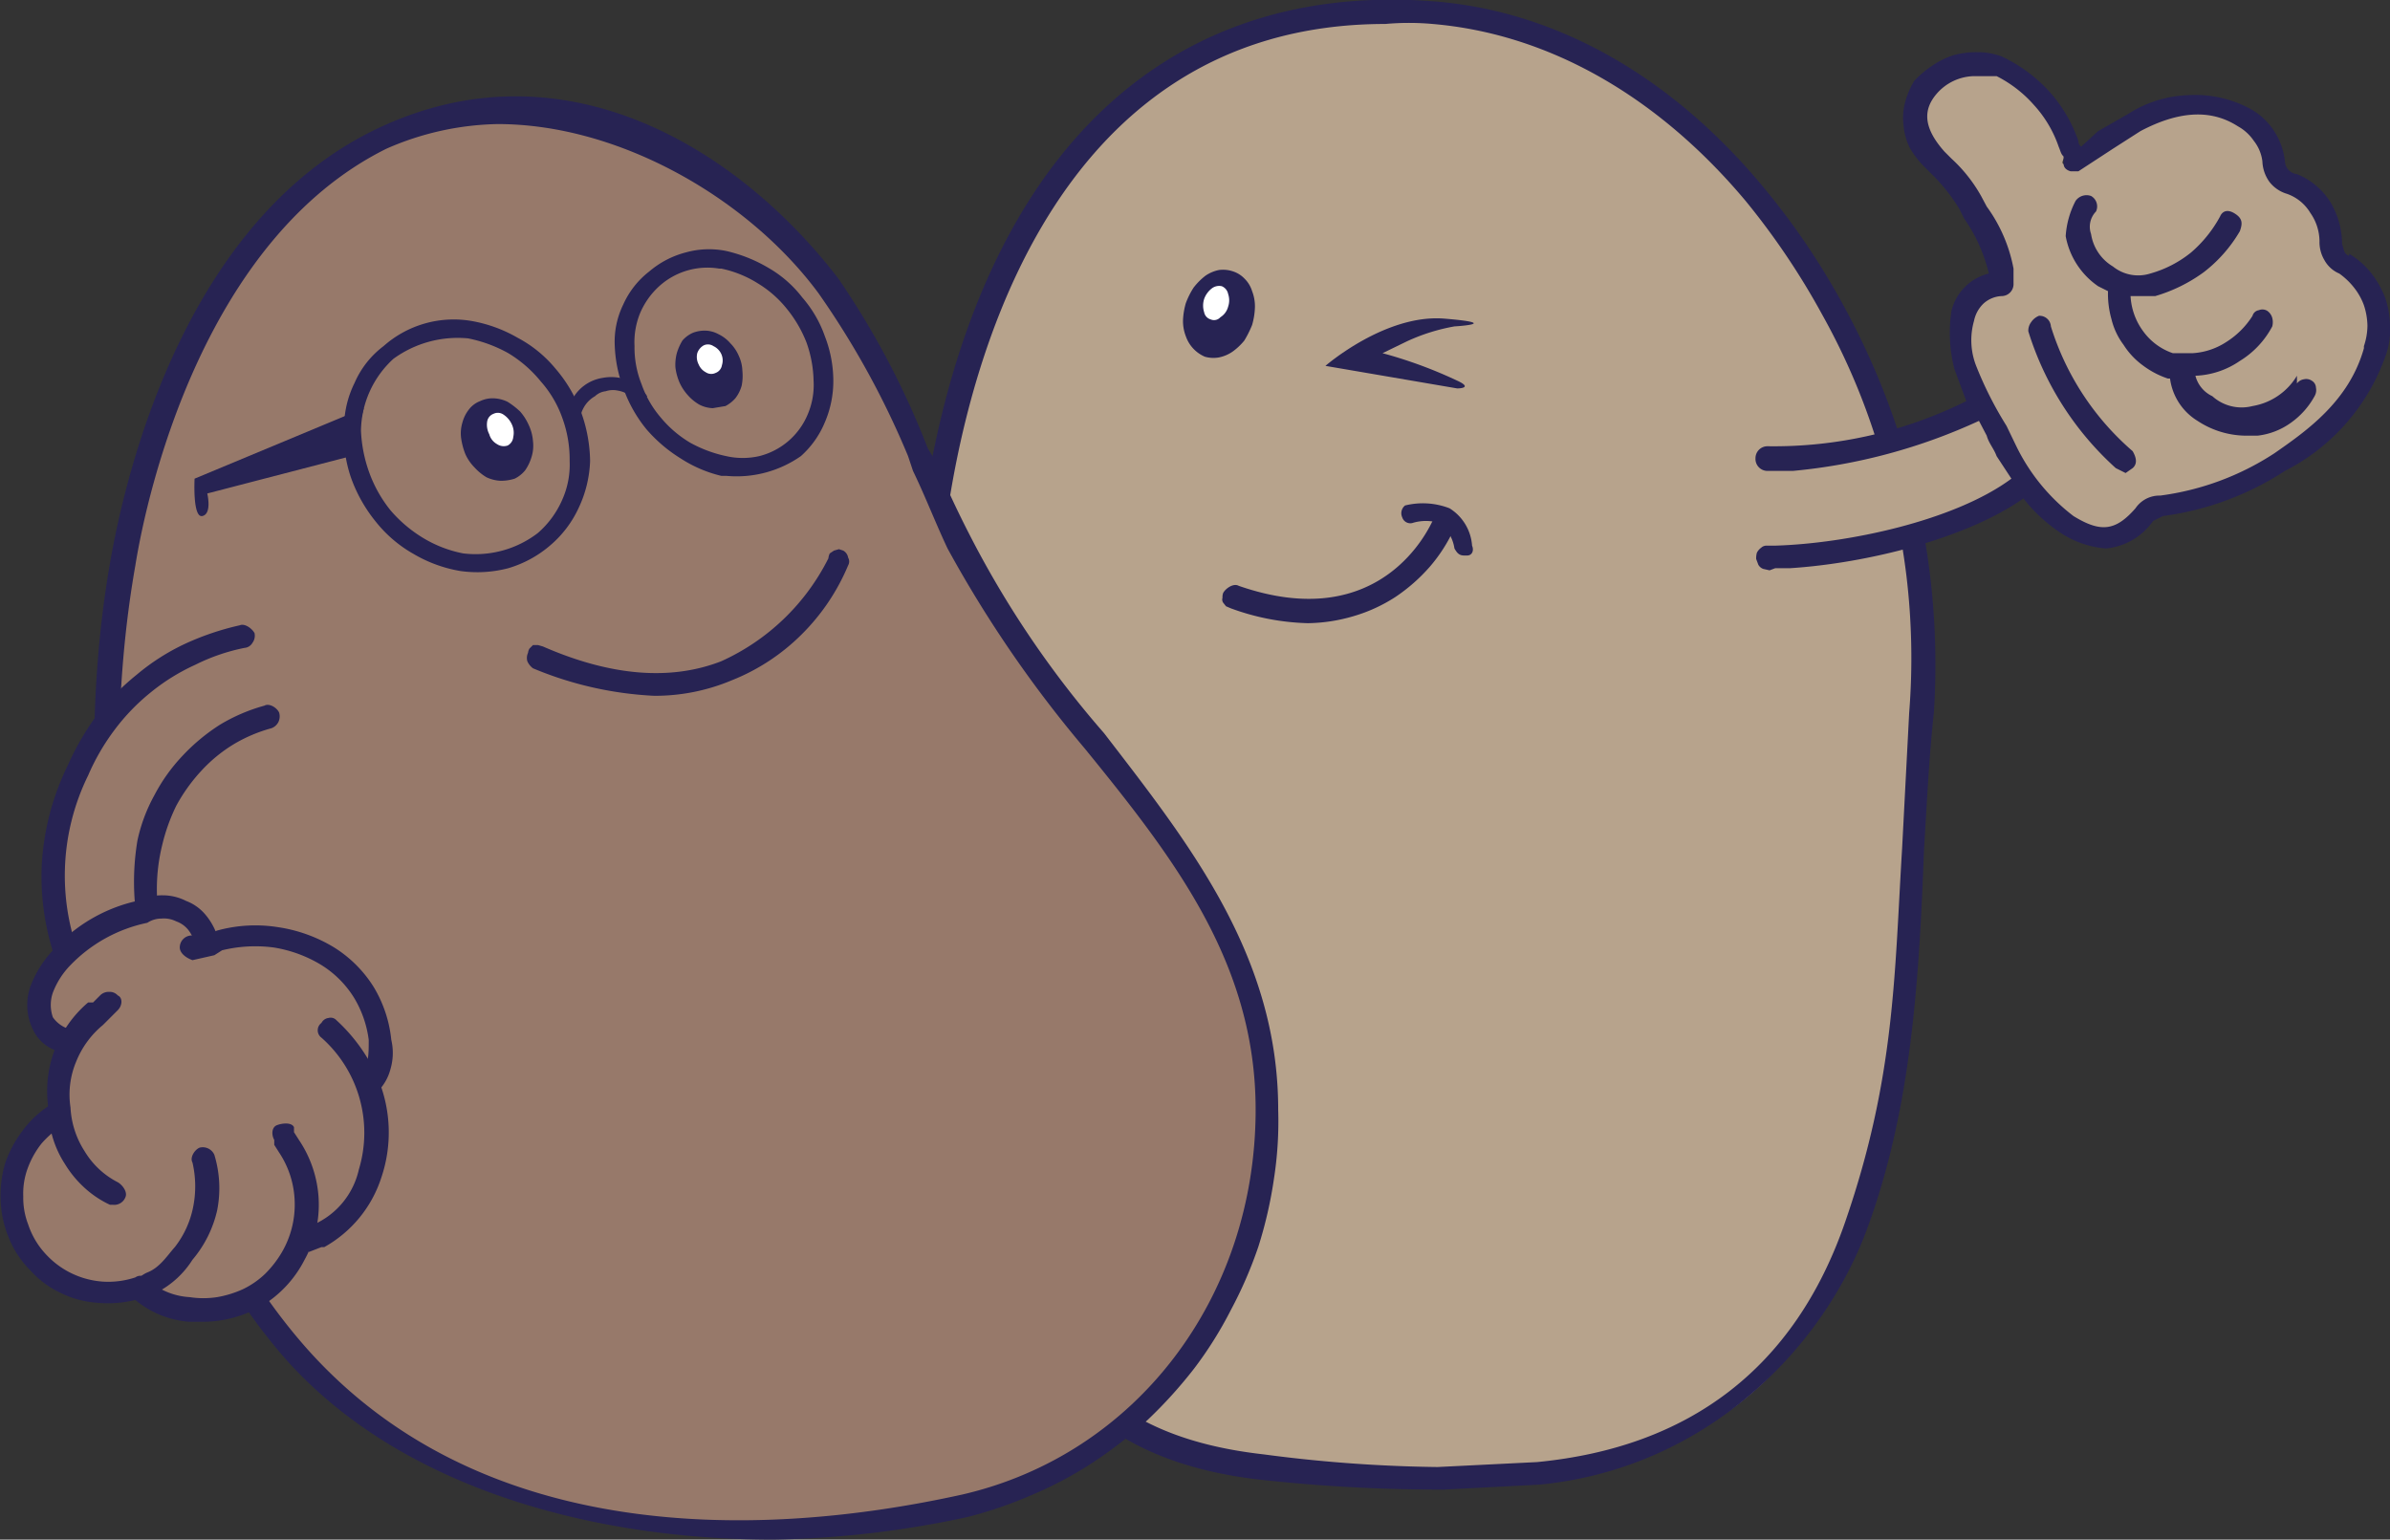 <svg xmlns="http://www.w3.org/2000/svg" xmlns:xlink="http://www.w3.org/1999/xlink" viewBox="0 0 339 218.4"><rect x="0" y="0" width="339" height="218.4" fill="#333333" stroke="none"/><defs><clipPath id="a" transform="translate(-21.2 -57.8)"><rect x="151.5" y="57.7" width="144.6" height="212.86" fill="none"/></clipPath><clipPath id="b" transform="translate(-21.2 -57.8)"><rect x="148.1" y="57.7" width="148" height="212.86" fill="none"/></clipPath></defs><title>spuds</title><g clip-path="url(#a)"><path d="M225.1,267.3a185,185,0,0,1-24.7-1.4c-10.9-1.1-21.5-4.6-28.2-13.8-15.5-20.9-23.6-75.8-19-116.5s25.3-79.7,71.2-75.8,73.3,56.3,69.4,99.1c-2.1,24.5-1.1,49.6-9.2,73s-23.2,32.9-45.4,35.1Z" transform="translate(-21.2 -57.8)" fill="#b7a38c"/></g><g clip-path="url(#b)"><path d="M226.1,269.1h-1a233.2,233.2,0,0,1-25.1-1.4c-13.4-1.5-22.9-6.4-29.2-14.6-15.5-20.9-24.3-74.7-19.4-117.5,6.3-52.8,32.8-80.8,73.3-77.6,17.3,1.4,33.5,10.6,46.5,26.2a103.4,103.4,0,0,1,11.3,16.6,106.7,106.7,0,0,1,8,18.4,106.1,106.1,0,0,1,5,39.7c-.7,6.4-1,13.1-1.4,19.5-.7,18.1-1.7,36.5-8.1,53.8s-23.2,34-46.5,36.2ZM217.7,61.2c-48.7,0-60.3,51.7-62.8,74.7-4.9,41.5,3.9,95.3,18.7,115.1,5.6,7.5,14.4,11.7,26.8,13.1a203.7,203.7,0,0,0,24.7,1.8l14.1-.7c21.8-2.1,36.6-13.5,43.7-34s7-35.1,8.1-53.1l1-19.2a97.8,97.8,0,0,0-.4-19.5,102.3,102.3,0,0,0-4.2-19,94.7,94.7,0,0,0-7.7-17.9,104.4,104.4,0,0,0-10.9-16.2c-12.4-14.8-27.9-23.7-44.4-25.1A37.5,37.5,0,0,0,217.7,61.2Z" transform="translate(-21.2 -57.8)" fill="#272353"/></g><path d="M196.1,96.3a3.9,3.9,0,0,1,1.6,1,4.2,4.2,0,0,1,1.1,1.8,5.9,5.9,0,0,1,.4,2.3,10.1,10.1,0,0,1-.4,2.5,15.1,15.1,0,0,1-1.1,2.2,8.5,8.5,0,0,1-1.7,1.6,5.2,5.2,0,0,1-1.9.8,4.4,4.4,0,0,1-2-.1,4.9,4.9,0,0,1-2.7-2.9,5.9,5.9,0,0,1-.4-2.3,10,10,0,0,1,.4-2.4,11.3,11.3,0,0,1,1.1-2.2,9.1,9.1,0,0,1,1.7-1.7,5.2,5.2,0,0,1,1.9-.8A4.4,4.4,0,0,1,196.1,96.3Z" transform="translate(-21.2 -57.8)" fill="#272353"/><path d="M194.5,98.4a1.5,1.5,0,0,1,.9,1.1,2.8,2.8,0,0,1,0,1.8,2.5,2.5,0,0,1-1.1,1.5,1.2,1.2,0,0,1-1.4.3,1.3,1.3,0,0,1-.9-1,3.1,3.1,0,0,1,0-1.9,3.3,3.3,0,0,1,1.1-1.5A1.7,1.7,0,0,1,194.5,98.4Z" transform="translate(-21.2 -57.8)" fill="#fff"/><path d="M209.2,109.7s8.5-7.4,16.9-6.7,1.4,1.1,1.4,1.1a27.4,27.4,0,0,0-6.7,2.1l-3.5,1.7a63.9,63.9,0,0,1,10.6,3.9c2.4,1.1,0,1.1,0,1.1Z" transform="translate(-21.2 -57.8)" fill="#272353"/><path d="M151.4,122.1a112.6,112.6,0,0,0-12.7-23.7C125,80.3,97.1,66.9,75.3,77.5s-32.8,37.9-36.7,60.2c-6.3,35.8-.3,82.5,24,111.2s64.8,29.4,95.5,22.3a67.8,67.8,0,0,0,9-3,60.2,60.2,0,0,0,8.3-4.5,54.1,54.1,0,0,0,7.5-5.9,47.1,47.1,0,0,0,6.4-7,52.2,52.2,0,0,0,5.2-8,56.5,56.5,0,0,0,3.7-8.8,48.4,48.4,0,0,0,2.2-9.3,59.9,59.9,0,0,0,.7-9.5c0-33.9-30-52-44.1-80.7l-5.6-12.7Z" transform="translate(-21.2 -57.8)" fill="#97796a"/><path d="M130.9,276.2c-26,0-53.5-7.5-69.7-26.2-25.1-29.4-30.4-78-24.4-112.3,2.5-14.5,11.3-48.9,37.8-61.6s51.4,2.8,65.5,21.2a118.2,118.2,0,0,1,12.7,24.1l1.1,1.8c1.4,3.5,3.1,7.1,4.9,10.6a139.5,139.5,0,0,0,19,28c12,15.6,24.7,31.5,24.7,53.4a53.2,53.2,0,0,1-.6,9.8,60.9,60.9,0,0,1-2.2,9.6,59.7,59.7,0,0,1-3.9,9,55,55,0,0,1-5.2,8.3,64.9,64.9,0,0,1-6.6,7.3,63.6,63.6,0,0,1-7.7,6,54.6,54.6,0,0,1-8.6,4.6,60,60,0,0,1-9.3,3.2A140.5,140.5,0,0,1,130.9,276.2ZM91.8,75.4A40.8,40.8,0,0,0,76,78.9C50.2,91.7,42.1,127.4,40.4,138c-6,34-1.1,81.1,23.2,109.8s63.8,28.7,94.1,22c24.7-5.7,41.6-28,41.6-54.6,0-20.8-11.6-35.7-24.3-51.3a170.9,170.9,0,0,1-19.4-28.3c-1.7-3.6-3.2-7.5-4.9-11l-.7-2.1a120.8,120.8,0,0,0-12.7-23.1C127.4,86,109.1,75.4,91.8,75.4Z" transform="translate(-21.2 -57.8)" fill="#272353"/><path d="M126,108.3a5.4,5.4,0,0,1,.5,2.1,7,7,0,0,1-.1,2.1,5.1,5.1,0,0,1-.9,1.8,4.9,4.9,0,0,1-1.4,1.1l-1.8.3a4.5,4.5,0,0,1-1.9-.5,6.5,6.5,0,0,1-1.6-1.3,7.1,7.1,0,0,1-1.2-1.8,7.9,7.9,0,0,1-.6-2.2,6.5,6.5,0,0,1,.2-2,7.5,7.5,0,0,1,.8-1.8,4.2,4.2,0,0,1,1.5-1.1,4.7,4.7,0,0,1,1.7-.3,4.1,4.1,0,0,1,1.9.5,5.2,5.2,0,0,1,1.7,1.3A5.7,5.7,0,0,1,126,108.3Z" transform="translate(-21.2 -57.8)" fill="#272353"/><path d="M123.5,108a2.2,2.2,0,0,1,.1,1.6,1.4,1.4,0,0,1-.9,1.1,1.4,1.4,0,0,1-1.4-.1,2.2,2.2,0,0,1-1-1.1,2.3,2.3,0,0,1-.2-1.6,2,2,0,0,1,.9-1.1,1.4,1.4,0,0,1,1.4.1A2.3,2.3,0,0,1,123.5,108Z" transform="translate(-21.2 -57.8)" fill="#fff"/><path d="M96.2,118.1a6.5,6.5,0,0,1,.6,2.3,5.3,5.3,0,0,1-.2,2.2,6.6,6.6,0,0,1-.9,1.9,4.4,4.4,0,0,1-1.5,1.2,6.4,6.4,0,0,1-2,.3,5.3,5.3,0,0,1-2-.5,7.5,7.5,0,0,1-1.7-1.4,6.4,6.4,0,0,1-1.3-1.9,9.8,9.8,0,0,1-.6-2.3,5.3,5.3,0,0,1,.2-2.2,5.1,5.1,0,0,1,.9-1.8,3.6,3.6,0,0,1,1.6-1.2,4.1,4.1,0,0,1,1.9-.4,4.9,4.9,0,0,1,2,.5,11,11,0,0,1,1.8,1.4A7.6,7.6,0,0,1,96.2,118.1Z" transform="translate(-21.2 -57.8)" fill="#272353"/><path d="M93.8,118a2.8,2.8,0,0,1,.2,1.8,1.5,1.5,0,0,1-.8,1.2,1.7,1.7,0,0,1-1.5-.2,2.3,2.3,0,0,1-1.1-1.4,2.9,2.9,0,0,1-.3-1.8,1.4,1.4,0,0,1,.9-1.1,1.4,1.4,0,0,1,1.4.1A3.3,3.3,0,0,1,93.8,118Z" transform="translate(-21.2 -57.8)" fill="#fff"/><path d="M72.8,115.7l-24,10s-.3,5.6,1.1,5.3.7-3.2.7-3.2L71,122.5Zm28.9,2.5h1.8a4.1,4.1,0,0,1,.4-2.4,4.2,4.2,0,0,1,1.7-1.8,2.6,2.6,0,0,1,1.5-.7,3.3,3.3,0,0,1,1.7-.1,4.4,4.4,0,0,1,1.6.6,13.6,13.6,0,0,1,1.2,1.2l1.4-1a9.1,9.1,0,0,0-1.7-1.7,8.5,8.5,0,0,0-2.2-.9,6.5,6.5,0,0,0-2.4,0,5.9,5.9,0,0,0-4.5,3.4A5.7,5.7,0,0,0,101.7,118.2Z" transform="translate(-21.2 -57.8)" fill="#272353"/><path d="M70,118.6a14.4,14.4,0,0,1,1.5-6.5,13,13,0,0,1,4.1-5.2,15,15,0,0,1,12.3-3.6,19.9,19.9,0,0,1,6.7,2.4,17.7,17.7,0,0,1,5.4,4.4,20,20,0,0,1,3.6,6.1,21.1,21.1,0,0,1,1.3,7,16.9,16.9,0,0,1-1.6,6.6,15.5,15.5,0,0,1-4.1,5.4,16.1,16.1,0,0,1-5.9,3.2,17.3,17.3,0,0,1-6.8.4,19.4,19.4,0,0,1-6.6-2.4,18.4,18.4,0,0,1-5.4-4.6,21.1,21.1,0,0,1-3.5-6.2A18.6,18.6,0,0,1,70,118.6Zm7-9.9a14.1,14.1,0,0,0-4.6,10.2,20,20,0,0,0,1.2,6,18.6,18.6,0,0,0,3,5.3,19.1,19.1,0,0,0,4.6,3.9,17.3,17.3,0,0,0,5.7,2.2,14.5,14.5,0,0,0,10.6-2.9,13.2,13.2,0,0,0,3.4-4.6,12.2,12.2,0,0,0,1.1-5.6,17.2,17.2,0,0,0-1-6,15.7,15.7,0,0,0-3.1-5.3,17.7,17.7,0,0,0-4.6-4,19.6,19.6,0,0,0-5.7-2.1A15.5,15.5,0,0,0,77,108.7Zm46.5,16.6a18.5,18.5,0,0,1-5.8-2.5,20.9,20.9,0,0,1-4.8-4.1,19.4,19.4,0,0,1-3.2-5.6,19.1,19.1,0,0,1-1.3-6.2,12,12,0,0,1,1.2-5.9,12.3,12.3,0,0,1,3.7-4.7,13,13,0,0,1,5.2-2.7,12.2,12.2,0,0,1,5.7-.2,20.9,20.9,0,0,1,6,2.4A16.2,16.2,0,0,1,135,100a16.9,16.9,0,0,1,3.2,5.5,17.6,17.6,0,0,1,1.2,6.3,14.8,14.8,0,0,1-1.2,5.9,13.2,13.2,0,0,1-3.4,4.8,15.9,15.9,0,0,1-10.6,2.8Zm-8.8-26.9a11,11,0,0,0-2.7,3.8,10.9,10.9,0,0,0-.8,4.7,14,14,0,0,0,1,5.4,14.7,14.7,0,0,0,2.7,4.7,16.1,16.1,0,0,0,4.2,3.6,18.4,18.4,0,0,0,5.1,1.9,10.6,10.6,0,0,0,4.7,0,10.1,10.1,0,0,0,6.9-6,10.6,10.6,0,0,0,.8-4.7,17.1,17.1,0,0,0-1-5.4,17.8,17.8,0,0,0-2.8-4.8,15.6,15.6,0,0,0-4.1-3.6,15.8,15.8,0,0,0-5.2-2.1h-.3A10.2,10.2,0,0,0,114.7,98.4Zm-.7,58.1a50.7,50.7,0,0,1-17.2-3.9,2.5,2.5,0,0,1-.8-1,1.7,1.7,0,0,1,.1-1.2,1.4,1.4,0,0,1,.2-.6l.5-.5h.7l.7.2c9.6,4.2,18.1,4.9,25.3,2.1A31.5,31.5,0,0,0,138.7,137a1.9,1.9,0,0,1,.2-.7l.6-.4.7-.2.6.2a1.4,1.4,0,0,1,.7,1,1.1,1.1,0,0,1,0,1.1,30.2,30.2,0,0,1-6.6,9.8,29.4,29.4,0,0,1-9.9,6.5A28.1,28.1,0,0,1,114,156.5Zm92.7-10.3a34,34,0,0,1-10.9-2.1l-.7-.3-.4-.5a.8.8,0,0,1-.1-.7,1.7,1.7,0,0,1,.1-.7c.4-.7,1.5-1.4,2.2-1,20.4,7.1,27.1-8.5,27.5-9.2a1.4,1.4,0,0,1,.2-.7,1,1,0,0,1,.5-.4l.7-.2.7.2c.7.4,1.4,1.4,1,2.1a22.4,22.4,0,0,1-3.5,5.5,24.8,24.8,0,0,1-4.9,4.3,22.4,22.4,0,0,1-5.9,2.7A23.8,23.8,0,0,1,206.7,146.2Z" transform="translate(-21.2 -57.8)" fill="#272353"/><path d="M228.9,136.6c-.7,0-1-.3-1.4-1a5.6,5.6,0,0,0-2.1-3.6,6.5,6.5,0,0,0-3.9,0,1.2,1.2,0,0,1-1.4-.8,1.4,1.4,0,0,1,.4-1.7,10.5,10.5,0,0,1,6.3.4,6.8,6.8,0,0,1,3.2,5.3c.3.7,0,1.4-.7,1.4Z" transform="translate(-21.2 -57.8)" fill="#272353"/><path d="M59,158.9a33.8,33.8,0,0,1-3.5-11.3A42,42,0,0,0,40,155.4a34.1,34.1,0,0,0-5.8,6.2,33.7,33.7,0,0,0-4,7.5,30,30,0,0,0-2.1,8.2,35.4,35.4,0,0,0-.1,8.6,29.6,29.6,0,0,0,7.4,16.6h1.1l8.5-8.1c0-.4.3-.8,0-1.1a20.5,20.5,0,0,1-2.2-5.3,20.7,20.7,0,0,1,0-11.4,22,22,0,0,1,2.2-5.3,23.4,23.4,0,0,1,6.1-7.2,23.7,23.7,0,0,1,8.3-4.4v-.8Z" transform="translate(-21.2 -57.8)" fill="#97796a"/><path d="M35.8,204.3H34.7a17,17,0,0,1-4.9-7.8v-.7A36,36,0,0,1,27.1,181a36.6,36.6,0,0,1,3.7-14.6,38.5,38.5,0,0,1,4.1-7.1,34.8,34.8,0,0,1,5.7-5.8,31.1,31.1,0,0,1,6.9-4.4,38.7,38.7,0,0,1,7.7-2.6c.7-.3,1.7.4,2.1,1.1A1.7,1.7,0,0,1,57,149a1.4,1.4,0,0,1-1.1.7,27.6,27.6,0,0,0-7,2.4,28.9,28.9,0,0,0-6.3,3.9,29.5,29.5,0,0,0-5.2,5.4,31.4,31.4,0,0,0-3.7,6.4,32.2,32.2,0,0,0-.7,26.9v.7a11.3,11.3,0,0,0,3.8,6,1.8,1.8,0,0,1,.4,2.5l-1.4.7ZM43.5,194l-1.4-.7c0-.4-.3-.4-.3-.7a2.4,2.4,0,0,1-.7-1.8,35.6,35.6,0,0,1-.4-13.8,23.5,23.5,0,0,1,2.4-6.4,24.8,24.8,0,0,1,4-5.6,27.5,27.5,0,0,1,5.3-4.4,25,25,0,0,1,6.3-2.7c.7-.4,1.8.3,2.1,1a1.9,1.9,0,0,1-.1,1.3,1.8,1.8,0,0,1-1,.9,21.4,21.4,0,0,0-5.4,2.3,21.2,21.2,0,0,0-4.6,3.8,24.3,24.3,0,0,0-3.5,4.9,26.6,26.6,0,0,0-2,5.6,26,26,0,0,0,0,12.4v1.1c.3,0,.4.1.4.3a1.8,1.8,0,0,1,.2,1.4,2,2,0,0,1-.9,1.1Z" transform="translate(-21.2 -57.8)" fill="#272353"/><path d="M72.4,196.8a17.5,17.5,0,0,0-6.1-5,18.3,18.3,0,0,0-7.6-2,23.2,23.2,0,0,0-7.4,1,6.6,6.6,0,0,0-2-2.9,5.9,5.9,0,0,0-3.3-1.3,17.8,17.8,0,0,0-8.8,1.7,23.2,23.2,0,0,0-7.1,5.3,11.5,11.5,0,0,0-3.5,7.1,4.6,4.6,0,0,0,1.1,3.9,5.5,5.5,0,0,0,3.1,1.4,16.1,16.1,0,0,0-1.4,8.9,13.7,13.7,0,0,0-4.3,4,14.7,14.7,0,0,0-2.4,5.6,16,16,0,0,0,3.2,11.6,14.8,14.8,0,0,0,4.9,3.7,14.1,14.1,0,0,0,6,1.3h3.9a15.4,15.4,0,0,0,7.4,2.9,16,16,0,0,0,7.8-1.1A15.7,15.7,0,0,0,64,234a14.2,14.2,0,0,0,5.8-3.4,15.5,15.5,0,0,0,3.7-5.8,16.2,16.2,0,0,0,.4-12.4,15,15,0,0,0,1.3-7.8,13.5,13.5,0,0,0-2.8-7.4Z" transform="translate(-21.2 -57.8)" fill="#bca48a"/><path d="M72.4,196.8a17.5,17.5,0,0,0-6.1-5,18.3,18.3,0,0,0-7.6-2,23.2,23.2,0,0,0-7.4,1,6.6,6.6,0,0,0-2-2.9,5.9,5.9,0,0,0-3.3-1.3,17.8,17.8,0,0,0-8.8,1.7,23.2,23.2,0,0,0-7.1,5.3,11.5,11.5,0,0,0-3.5,7.1,4.6,4.6,0,0,0,1.1,3.9,5.5,5.5,0,0,0,3.1,1.4,16.1,16.1,0,0,0-1.4,8.9,13.7,13.7,0,0,0-4.3,4,14.7,14.7,0,0,0-2.4,5.6,16,16,0,0,0,3.2,11.6,14.8,14.8,0,0,0,4.9,3.7,14.1,14.1,0,0,0,6,1.3h3.9a15.4,15.4,0,0,0,7.4,2.9,16,16,0,0,0,7.8-1.1A15.7,15.7,0,0,0,64,234a14.2,14.2,0,0,0,5.8-3.4,15.5,15.5,0,0,0,3.7-5.8,16.2,16.2,0,0,0,.4-12.4,15,15,0,0,0,1.3-7.8,13.5,13.5,0,0,0-2.8-7.4Z" transform="translate(-21.2 -57.8)" fill="#97796a"/><path d="M49.9,245.3H48.1a13.5,13.5,0,0,1-7.7-3.1,16.4,16.4,0,0,1-5.4.4,13.9,13.9,0,0,1-5.2-1.4,13.4,13.4,0,0,1-4.3-3.2,13.7,13.7,0,0,1-3-4.5,15.2,15.2,0,0,1-1.2-5.2,16.6,16.6,0,0,1,.6-5.4,16.3,16.3,0,0,1,2.5-4.7,14.1,14.1,0,0,1,4-3.7,2,2,0,0,1,1.1-.3,1.4,1.4,0,0,1,1,.7,1.9,1.9,0,0,1-.4,2.5,14.8,14.8,0,0,0-3,2.6,12.7,12.7,0,0,0-2,3.6,10.3,10.3,0,0,0-.6,3.9,10.5,10.5,0,0,0,.7,4,11.4,11.4,0,0,0,2.4,4.1,12.1,12.1,0,0,0,8.2,4,12.2,12.2,0,0,0,4.6-.6,1.2,1.2,0,0,1,1.7.3,9.8,9.8,0,0,0,6,2.5,12.8,12.8,0,0,0,3.9,0,15,15,0,0,0,3.6-1.1,12.1,12.1,0,0,0,3.2-2.2,15,15,0,0,0,2.4-3.1,13.4,13.4,0,0,0,1.8-7.1,13.2,13.2,0,0,0-2.2-7l-.7-1.1v-.7c-.4-.7-.4-1.8.4-2.1s2.1-.4,2.4.3v.7l.7,1.1a16.5,16.5,0,0,1,2.8,8.4,16.1,16.1,0,0,1-2,8.6,16.3,16.3,0,0,1-6,6.5A16.9,16.9,0,0,1,49.9,245.3Zm23.6-33.2H72.1a2,2,0,0,1,.3-2.5c1.1-.7,1.1-2.1,1.1-4.3a15.3,15.3,0,0,0-2.1-6,14.4,14.4,0,0,0-4.6-4.6,18.6,18.6,0,0,0-6.8-2.5,19.9,19.9,0,0,0-7.3.4l-1.1.7-3.1.7c-1.1-.4-1.8-1.1-1.8-1.8a1.7,1.7,0,0,1,1.8-1.7h1.7l1.8-.7a20.4,20.4,0,0,1,8.5-.5,21.3,21.3,0,0,1,8.1,2.9,17.6,17.6,0,0,1,5.6,5.6,18,18,0,0,1,2.5,7.5,8.1,8.1,0,0,1-.1,4.1,7,7,0,0,1-2,3.4H73.5Z" transform="translate(-21.2 -57.8)" fill="#272353"/><path d="M65,234.7H63.6a2.5,2.5,0,0,1-.7-2.5c.7-.7,1.4-1,2.1-.7h.7a11.2,11.2,0,0,0,6.4-7.8A18,18,0,0,0,66.8,205a1.3,1.3,0,0,1,0-2.1,1.3,1.3,0,0,1,1-.7,1.1,1.1,0,0,1,1.1.3,24.3,24.3,0,0,1,6,8.5,19.9,19.9,0,0,1,.4,13.8,17.4,17.4,0,0,1-8.1,9.9h-.4l-1.8.7Zm-23.2,7.8h-.7a1.5,1.5,0,0,1-.9-.6,1.3,1.3,0,0,1-.2-1.2,3.6,3.6,0,0,1,2.1-2.4c1.8-.7,2.9-2.5,3.9-3.6a13.5,13.5,0,0,0,2.6-5.7,14.9,14.9,0,0,0-.1-6.3c-.4-.7.3-1.8,1-2.1a1.8,1.8,0,0,1,2.1,1,16.2,16.2,0,0,1,.4,7.9,16.5,16.5,0,0,1-3.5,7,13,13,0,0,1-5,4.6h-.3C42.8,241.8,42.5,242.5,41.8,242.5ZM31.2,207.1h-.4a5.2,5.2,0,0,1-2.9-.9,5.6,5.6,0,0,1-2-2.3,7.9,7.9,0,0,1-.3-6.4,15.7,15.7,0,0,1,3.1-4.9,22.6,22.6,0,0,1,12.4-7.1,7.1,7.1,0,0,1,3.2-.7,7.3,7.3,0,0,1,3.3.8,6.6,6.6,0,0,1,2.7,1.9,9,9,0,0,1,1.7,3,1.4,1.4,0,0,1,.2.6,1.4,1.4,0,0,1-.2.7,1,1,0,0,1-.4.5.9.9,0,0,1-.7.3c-.7.3-1.7-.4-2.1-1.1a5.1,5.1,0,0,0-.9-1.8,3.8,3.8,0,0,0-1.7-1.2,3.9,3.9,0,0,0-2.1-.4,3.6,3.6,0,0,0-2,.6,21.1,21.1,0,0,0-10.9,6,11.4,11.4,0,0,0-2.5,3.9,5.3,5.3,0,0,0,0,3.5,4.3,4.3,0,0,0,2.9,1.8c.7,0,1.4,1.1,1,2.1S31.9,207.1,31.2,207.1Z" transform="translate(-21.2 -57.8)" fill="#272353"/><path d="M37.2,228.7h-.4a14.1,14.1,0,0,1-3.6-2.4,15.4,15.4,0,0,1-2.8-3.4,14.4,14.4,0,0,1-1.8-4,16.1,16.1,0,0,1-.6-4.4A16.5,16.5,0,0,1,33.7,200h.7l1-1a1.7,1.7,0,0,1,1.3-.5,1.5,1.5,0,0,1,1.2.5c.7.3.7,1.4,0,2.1l-2.1,2.1a13,13,0,0,0-3.8,5.2,12.1,12.1,0,0,0-.8,6.5,12.6,12.6,0,0,0,2,6.2,11.7,11.7,0,0,0,4.7,4.4c.7.4,1.4,1.4,1.1,2.1A1.7,1.7,0,0,1,37.2,228.7Z" transform="translate(-21.2 -57.8)" fill="#272353"/><path d="M353.7,95.6a3.2,3.2,0,0,1-1.4-1.4,2.8,2.8,0,0,1-.3-1.8,9.9,9.9,0,0,0-1.6-5,9.2,9.2,0,0,0-4.1-3.2c-1.8-.7-2.5-1.4-2.5-3.2a9.2,9.2,0,0,0-4.2-6.3,14.2,14.2,0,0,0-8-1.9,14.9,14.9,0,0,0-7.9,2.6c-2.8,1.4-5.2,3.9-8.4,5.3s-.4-1.4-.7-2.1a17.4,17.4,0,0,0-10.2-11,6.7,6.7,0,0,0-2.8-.6,6.5,6.5,0,0,0-2.8.3,6.8,6.8,0,0,0-2.6,1.2,9.5,9.5,0,0,0-2.1,1.9,7.7,7.7,0,0,0-1,2.5,6.2,6.2,0,0,0-.2,2.7,10,10,0,0,0,.9,2.6,8.7,8.7,0,0,0,1.7,2.1,44.1,44.1,0,0,1,5,6.4,35.5,35.5,0,0,1,4.6,9.6v2.1a4.4,4.4,0,0,0-2,.2,4.6,4.6,0,0,0-1.8,1,4.4,4.4,0,0,0-1.2,1.5,4.4,4.4,0,0,0-.7,1.9,13.3,13.3,0,0,0,.7,7.1,28.1,28.1,0,0,0,2.5,5.6,65.4,65.4,0,0,1-30.7,7.5l1.1,14.1c11.6-.3,27.8-4.2,35.6-10.9a28.4,28.4,0,0,0,6,6l1.2,1,1.4.6,1.5.3h1.5l1.5-.4a3.7,3.7,0,0,0,1.4-.7,5.2,5.2,0,0,0,1.1-1l1-1.2a6.9,6.9,0,0,1,2.8-1.5,37.4,37.4,0,0,0,16.5-6,30.3,30.3,0,0,0,13.8-15.6,13.2,13.2,0,0,0,.4-3.4,13.6,13.6,0,0,0-.7-3.5,11.1,11.1,0,0,0-1.7-3A9.8,9.8,0,0,0,353.7,95.6Z" transform="translate(-21.2 -57.8)" fill="#b7a38c"/><path d="M354.4,94.1c-.7-.3-.7-.7-1-1.7a11.6,11.6,0,0,0-1.7-6,10,10,0,0,0-4.7-3.9,1.9,1.9,0,0,1-1.7-1.8,9.8,9.8,0,0,0-1.6-4.4,9.3,9.3,0,0,0-3.4-3.1,16.3,16.3,0,0,0-8.7-1.9A16.8,16.8,0,0,0,323,74l-4.2,2.4-2.4,2.2a.9.9,0,0,1-.4-.8,20.5,20.5,0,0,0-4.2-7.1,21.5,21.5,0,0,0-6.7-4.9,9.7,9.7,0,0,0-3.4-.6,12.4,12.4,0,0,0-3.3.4,11.1,11.1,0,0,0-3.1,1.5,13.8,13.8,0,0,0-2.6,2.2,12,12,0,0,0-1.3,3.1,8.5,8.5,0,0,0-.2,3.2,9,9,0,0,0,.9,3.2,12.8,12.8,0,0,0,2,2.6l1.1,1.1a26.3,26.3,0,0,1,3.9,4.9l.7,1.4a22.8,22.8,0,0,1,3.5,7.8,7.2,7.2,0,0,0-5.3,5.3,20.6,20.6,0,0,0,.4,8.2l1.7,4.6a61.3,61.3,0,0,1-28.2,6.4,1.7,1.7,0,0,0-1.7,1.7,1.7,1.7,0,0,0,1.7,1.8h3.6a80.8,80.8,0,0,0,26.4-7.1l1.1,2.1c.3,1.1,1,1.8,1.4,2.9l2.1,3.2c-8.1,6-23.3,9.2-33.5,9.5h-1.2a1.1,1.1,0,0,0-.8.3,2,2,0,0,0-.6.7,2.8,2.8,0,0,0-.1.9l.3.8a1.3,1.3,0,0,0,.7.6l.9.2.8-.3h2.1c10.9-.7,25-4.2,33.1-9.9a22.4,22.4,0,0,0,5.3,4.9,13.6,13.6,0,0,0,6.4,2.2,9.2,9.2,0,0,0,6.7-3.9l1.4-.7a41.7,41.7,0,0,0,17.3-6.4,29.2,29.2,0,0,0,14.4-16.7,10.7,10.7,0,0,0,.5-4,12.8,12.8,0,0,0-.7-3.9,13.3,13.3,0,0,0-2-3.5,11.4,11.4,0,0,0-3.1-2.7Zm2.1,13.1c-2.1,7.5-8.1,11.7-12.7,14.9a38.8,38.8,0,0,1-16.2,6,4.1,4.1,0,0,0-3.5,1.8c-2.8,3.2-4.9,3.5-8.8,1.1a27.7,27.7,0,0,1-8.1-9.9l-1.4-2.9a52.1,52.1,0,0,1-4.3-8.5,10,10,0,0,1-.3-6.4,4.7,4.7,0,0,1,1.3-2.4,4.1,4.1,0,0,1,2.6-1.1,1.7,1.7,0,0,0,1.7-1.8V95.9a21.7,21.7,0,0,0-3.8-8.8l-.8-1.5a21.3,21.3,0,0,0-4.2-5.3l-1-1c-3.2-3.6-2.9-6.1-1.1-8.2a7.2,7.2,0,0,1,5.3-2.5h3.2a17.6,17.6,0,0,1,5.3,4.1,16.8,16.8,0,0,1,3.5,5.9c.3.7.3,1,.7,1.4v1c0,.5.3.9,1,1.1H316l4.9-3.2,3.9-2.5c5.3-2.8,9.9-3.2,13.8-.7a6.6,6.6,0,0,1,2.3,2.1,5.8,5.8,0,0,1,1.2,2.9,5.3,5.3,0,0,0,1,2.9,4.9,4.9,0,0,0,2.5,1.7,6.3,6.3,0,0,1,3.3,2.7,7.1,7.1,0,0,1,1.3,4,5,5,0,0,0,.7,2.7,4.3,4.3,0,0,0,2.1,1.9,10,10,0,0,1,2.1,2,8.9,8.9,0,0,1,1.4,2.5,9.8,9.8,0,0,1,.5,2.9,9.3,9.3,0,0,1-.5,2.9Zm-9.5,3.9a9.1,9.1,0,0,1-6.3,4.3A6.2,6.2,0,0,1,335,114a4.4,4.4,0,0,1-2.4-2.9,11.9,11.9,0,0,0,6.3-2.1,12.7,12.7,0,0,0,4.6-4.9,2.4,2.4,0,0,0,0-1.2,1.8,1.8,0,0,0-.7-1,1.3,1.3,0,0,0-1.2-.1,1.1,1.1,0,0,0-.9.8,11.9,11.9,0,0,1-3.7,3.7,9.8,9.8,0,0,1-4.8,1.6h-2.8a8.6,8.6,0,0,1-4.2-3.1,9.2,9.2,0,0,1-1.8-5h3.5a22.2,22.2,0,0,0,6.9-3.4,20.1,20.1,0,0,0,5.1-5.8c.4-1.1.4-1.8-.7-2.5s-1.8-.3-2.1.4a18.1,18.1,0,0,1-4.1,5.1,16.1,16.1,0,0,1-5.8,3,5.7,5.7,0,0,1-5.3-1,6.5,6.5,0,0,1-3.1-4.6,3.1,3.1,0,0,1,.7-3.2,1.7,1.7,0,0,0-.7-2.2,1.9,1.9,0,0,0-2.2.7,12.5,12.5,0,0,0-1.4,5,11,11,0,0,0,4.6,7.1l1.4.7a13.3,13.3,0,0,0,.5,4,9.9,9.9,0,0,0,1.7,3.6,10.7,10.7,0,0,0,2.7,2.9,12.4,12.4,0,0,0,3.6,1.9h.3a8.3,8.3,0,0,0,3.9,6,12.6,12.6,0,0,0,7.1,2.1h1.4a10,10,0,0,0,4.7-1.8,11.2,11.2,0,0,0,3.4-3.8,1.7,1.7,0,0,0,.2-1.2,1.2,1.2,0,0,0-.6-1,1.4,1.4,0,0,0-1.1-.2,1.5,1.5,0,0,0-1,.6Zm-34.9-7a1.6,1.6,0,0,0-1.7-1.5,2.4,2.4,0,0,0-1.1.9,2,2,0,0,0-.4,1.3,43.5,43.5,0,0,0,12.4,19.4l1.4.7,1-.7c.8-.7.4-1.7,0-2.4A38.4,38.4,0,0,1,312.1,104.1Z" transform="translate(-21.2 -57.8)" fill="#272353"/></svg>